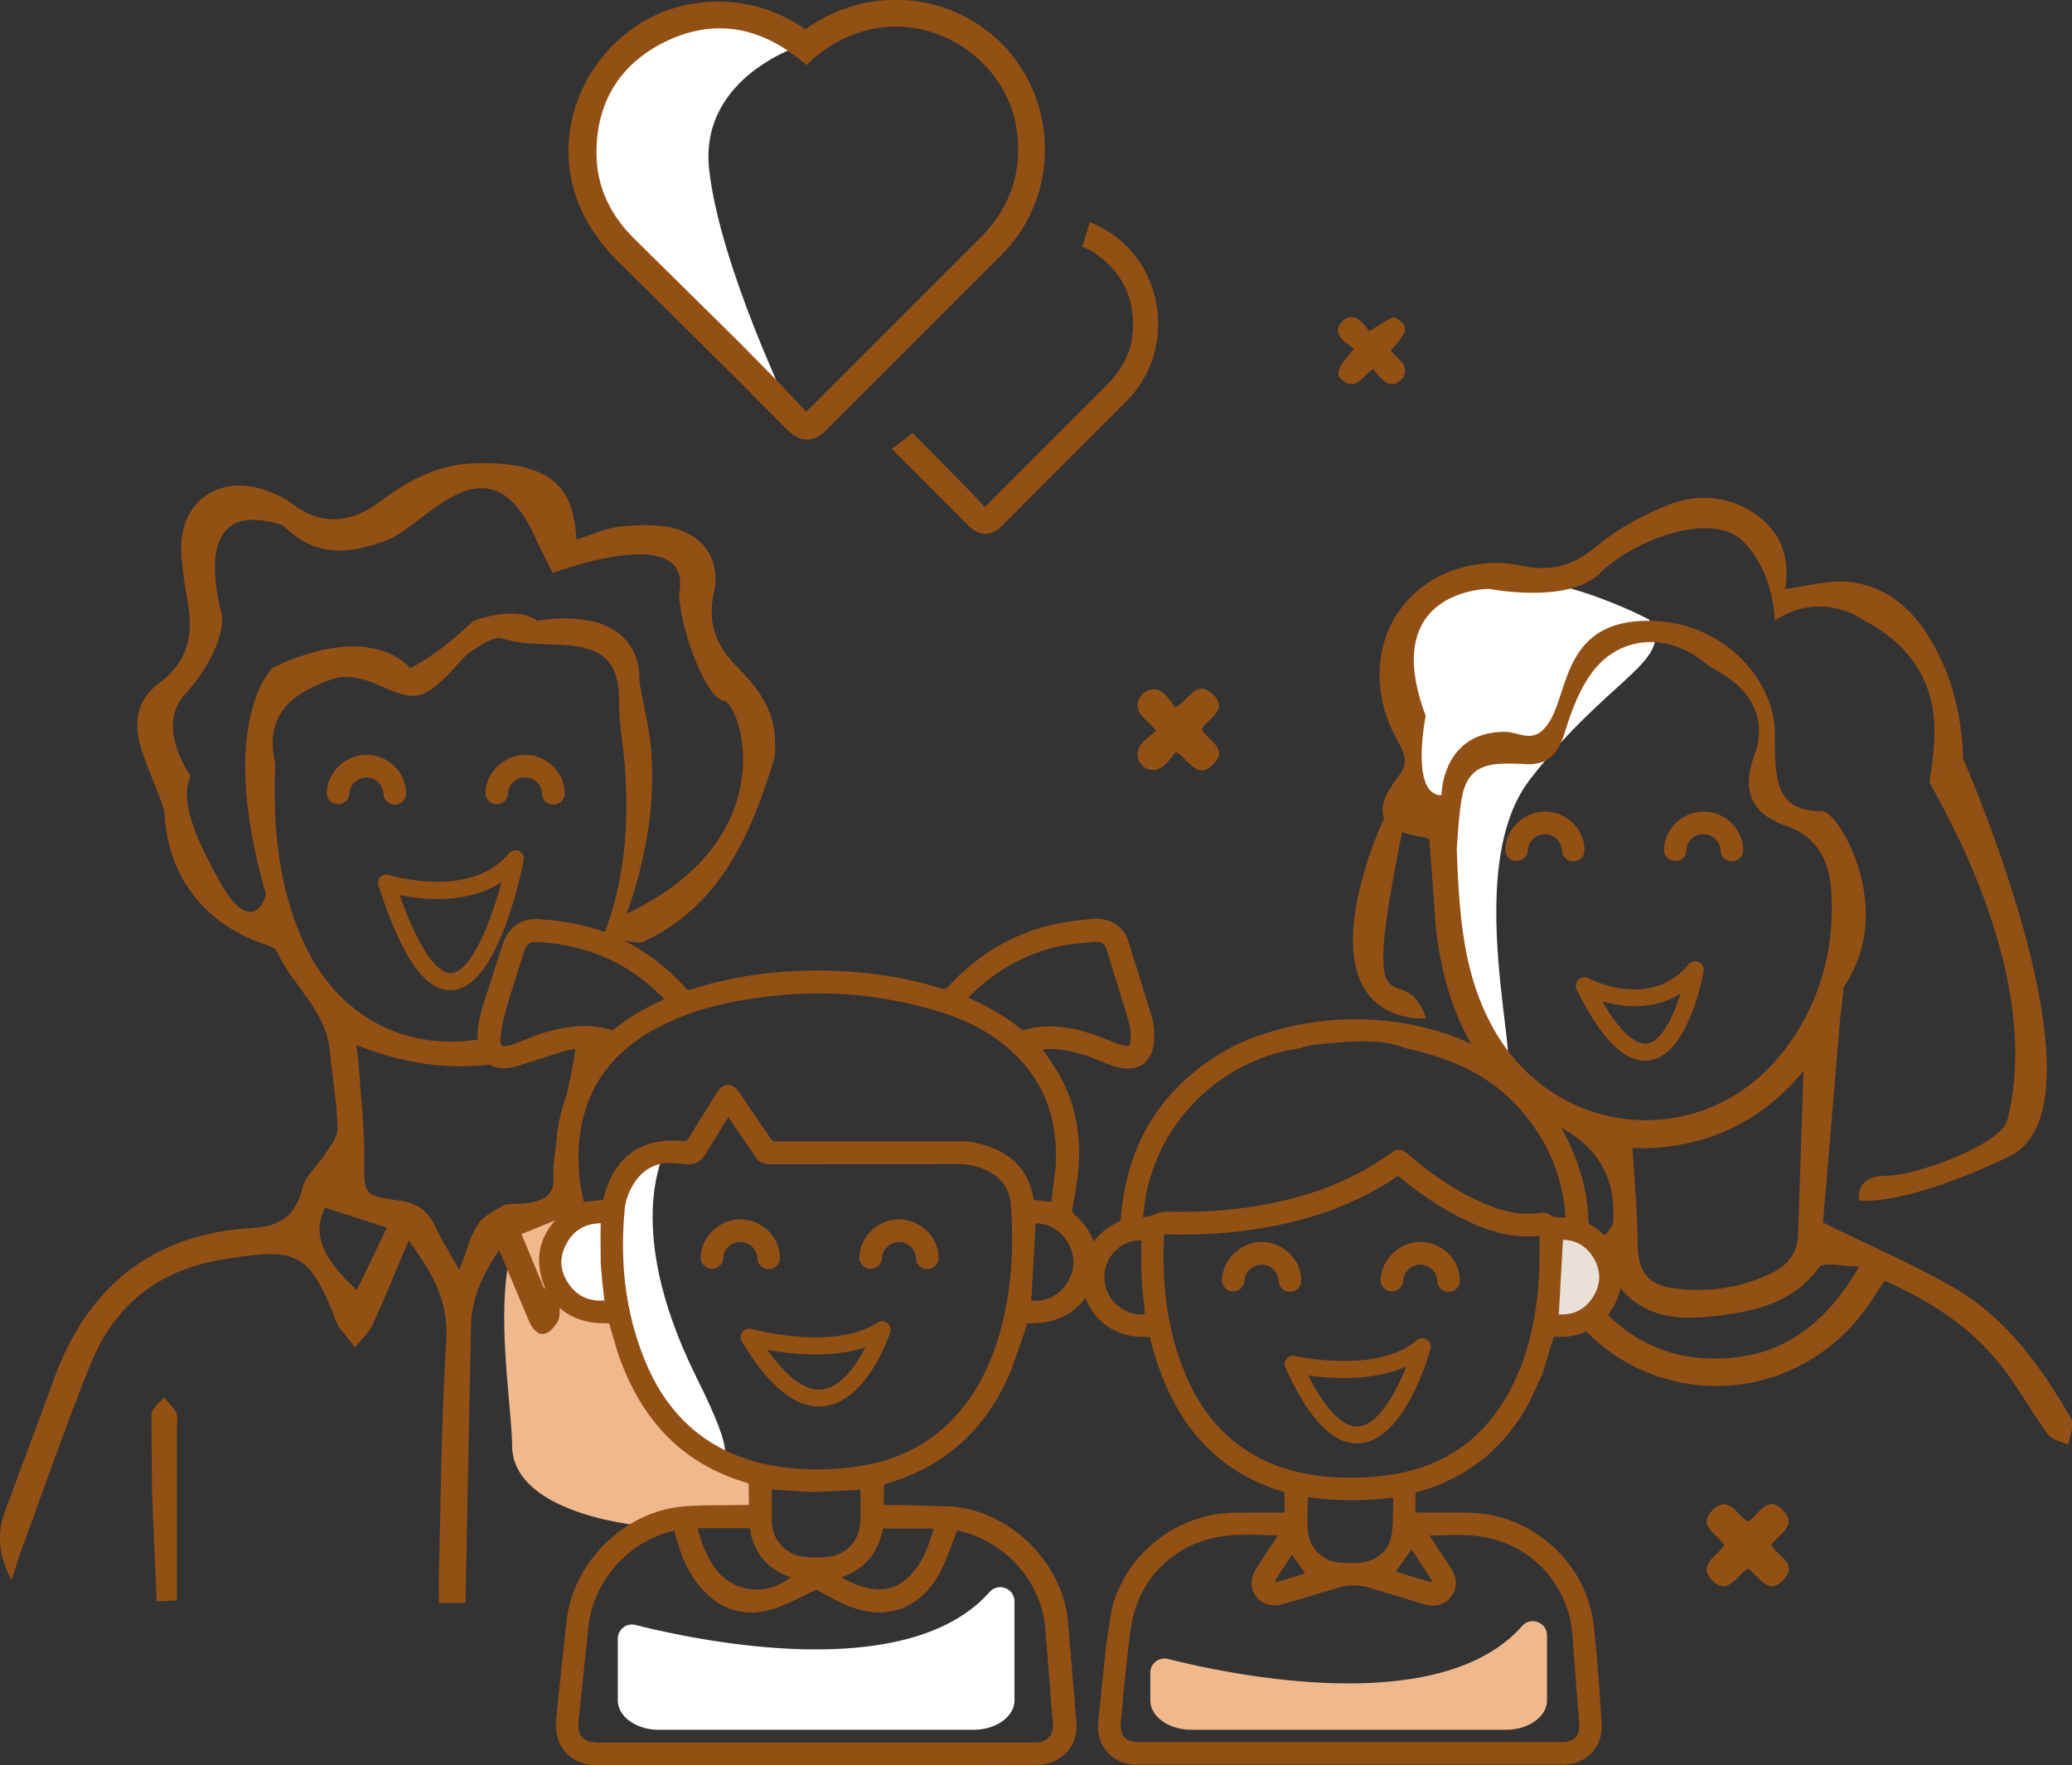 <?xml version="1.0" encoding="UTF-8"?> <svg xmlns="http://www.w3.org/2000/svg" xmlns:v="https://vecta.io/nano" viewBox="0 0 112.72 96.05"><rect x="0" y="0" width="112.72" height="96.05" fill="#333333" stroke="none"/><path d="M82.8 88.48c.48-.54 1.36-.21 1.36.51v3.53c0 .88-1 1.6-2.22 1.6H64.8c-1.22 0-2.22-.72-2.22-1.6v-1.5a.77.77 0 0 1 .97-.75c3.39.85 14.78 3.27 19.25-1.79z" fill="#f0b88d"></path><path d="M53.83 86.63c.48-.54 1.36-.21 1.36.51v5.38c0 .88-1 1.6-2.22 1.6H35.83c-1.22 0-2.22-.72-2.22-1.6v-3.35a.77.77 0 0 1 .97-.75c3.38.85 14.77 3.27 19.25-1.79z" fill="#fff"></path><path d="M38.39 44.1c0 .01 0 .02.01.03.02.04.02.09.04.13 0-.05 0-.1-.01-.16h-.04zM9.59 76.87c-.17-.31-.45-.56-.68-.84-.23.31-.65.61-.67.92l.03 4.27.25 5.91 1.1-.05v-9.49c0-.24.07-.52-.03-.72z" fill="#935015"></path><path d="M89.71 33.71s-17.26-9.25-12.83 9.46l1.09 1.6s.12 9 3.11 12.98-2.2-9.68 2.14-15.32c4.33-5.64 7.98-6.49 6.49-8.72z" fill="#fff"></path><g fill="#935015"><path d="M100.31 53.69c2.9-4.26-.31-9.55-1.17-9.55-2.59 0-2.59-1.73-2.59-4.32s-2.59-6.04-6.91-6.04-4.32 3.45-5.18 5.18-1.73.86-2.59.86c-3.45 0-3.45 3.45-3.45 3.45-1.73 0-.86-4.32-.86-4.32-2.59-6.91 3.45-6.91 3.45-6.91s4.32.86 6.04-.86c1.73-1.73 6.04-3.45 7.77-1.73s1.73 4.32 1.73 4.32c2.59-1.73 4.88 0 4.88 0 4.88 2.59 3.76 6.91 3.54 8.78l1.82-1.33c-.07-2.37-.63-4.59-1.89-6.62-1.01-1.63-2.45-2.76-4.36-2.94-1.11-.1-2.26.24-3.43.39.3-1.73-.24-3.25-1.86-4.24-1.39-.84-2.97-.92-4.4-.37s-2.85 1.33-4.02 2.3c-1.3 1.09-2.52 1.39-4.17 1.02-1.09-.24-2.38-.13-3.45.22-3.81 1.26-5.25 5.43-3.28 9.14.36.68.8 1.29.18 2.08-1.55 1.97-1.1 3.01 1.4 3.36.08.01.15.07.25.13l.36 4.88c.56 4.59 2.33 8.47 6.66 10.71 2.1 1.09 3.1 2.73 2.99 5.12-.05 1.02-2.26 1.83-3.38 1.93 0 0 1.23-1.23 0 .62h0c.42-1.63-.93.44 0 .62.83-.26-.03.28.45 1.05 4.02 6.38 12.99 6.39 17.04.04.2-.31.41-.62.65-.97 2.58 1.14 4.82 2.61 6.49 4.82.86 1.14 1.56 2.41 2.41 3.56.21.29.72.37 1.09.54.08-.38.2-.76.23-1.14.01-.18-.15-.39-.25-.57-1.59-2.73-3.47-5.26-6.25-6.86-2.17-1.25-4.49-2.24-7.08-3.52l.94-11.12m-18.79.7c-1.69-2.93-1.94-6.16-2.07-9.93.05-.56.09-1.62.26-2.66.22-1.4.91-1.94 2.34-1.96a14.46 14.46 0 0 1 1.14.03c1.22.06 1.77-.57 2.13-1.71.38-1.22.85-2.51 1.64-3.47 1.53-1.85 4.03-1.9 5.9-.4.36.29.77.5 1.16.75 1.64 1.02 2.26 2.64 1.63 4.32-.71 1.92-.23 3.2 1.75 3.88 1.75.6 2.33 2.05 2.42 3.5.21 3.1-.57 6.05-2.47 8.59-4.18 5.6-12.34 5.1-15.83-.94zm16.79 2.18l-.29 8.88c-.03 1-.55 1.67-1.4 2.09-1.71.84-3.54 1.1-5.42.84-1.45-.21-1.91-1-1.91-2.46-.01-1.69-.18-3.38-.28-5.16 3.51.11 6.78-1.14 9.3-4.19zm-4.57 15.64c-3.3.09-5.76-1.48-7.64-4.27.94-.43 1.56-.43 2.2.37 1.58 1.96 3.8 1.8 5.95 1.49 1.9-.27 3.66-.85 4.91-2.55.23-.32 1.27-.05 2.18-.05-1.84 3.21-4.24 4.93-7.6 5.01z"></path><path d="M106.77 41.22s8.34 18.95 2.51 21.72-8.14 2.38-8.14 2.38-.29-1.34 1.44-1.34 6.33-1.75 6.62-3.03 2.01-7.32-4.25-18.4m-29.67 2.01s-4.72 10 1.68 10.85h.62c-1.23-3.7-3.79 1.98-1.23-10.48M24.5 53.88c-1.4 0-2.65-1.81-3.91-5.69-.05-.16-.01-.35.11-.47a.45.45 0 0 1 .47-.11c.04.01 4.4 1.37 6.52-1.18.14-.16.36-.21.55-.12a.45.45 0 0 1 .25.51c-.23 1.15-1.5 6.92-3.9 7.06h-.09zm-2.76-5.18c1.38 3.89 2.4 4.27 2.81 4.25 1.04-.06 2.1-2.6 2.73-4.94-1.89 1.2-4.28.95-5.54.69zm52.08 29.84c-1.35 0-2.63-1.35-3.89-4.12-.07-.16-.05-.35.06-.48.11-.14.29-.2.46-.16.05.01 4.47 1 6.62-.85.15-.13.38-.15.55-.04a.47.47 0 0 1 .2.51c-.14.51-1.45 4.94-3.83 5.13-.06.01-.11.01-.17.01zm-2.66-3.7c1.21 2.35 2.16 2.83 2.75 2.77 1.09-.09 2.05-1.88 2.6-3.26-1.82.82-4.1.67-5.35.49zm-26.6 1.69c-1.39 0-2.8-1.19-4.2-3.54a.45.45 0 0 1 .03-.52c.11-.15.31-.21.49-.16.04.01 4.48 1.22 6.85-.34.16-.11.38-.1.54.02s.22.32.16.51c-.05.15-1.26 3.75-3.6 4.01-.09.02-.18.02-.27.02zm-2.81-3.08c1.06 1.51 2.07 2.25 2.97 2.15 1.02-.11 1.85-1.29 2.36-2.3-1.82.62-4.02.39-5.33.15zm47.74-15.73c-1.2 0-2.42-1.27-3.72-3.88a.47.47 0 0 1 .63-.62c.14.07 3.39 1.75 5.47-.75a.46.46 0 0 1 .55-.12c.19.09.3.29.26.5-.08.47-.89 4.56-2.95 4.85l-.24.02zm-2.32-3.23c1.22 2.1 2.04 2.35 2.43 2.29.77-.11 1.42-1.42 1.82-2.71-1.48.93-3.15.73-4.25.42z"></path></g><path d="M36.27 76.98c9.86 6.16 3.95 6.16.62 6.16-3.34 0-9.03-1.14-9.03-4.48S25.18 62.18 33.2 66.5c.69.38-1.24 8.02 3.07 10.48z" fill="#f0b88d"></path><path d="M31.34 65.88c-.51-1.01 0-3.08-.15-3.54-.07-.22-.32-.48-.22-.67 5.3-9.97-2.95-2.77-3.94-5.04-.74-1.68.32-4.56 1.23-5.55.32-.35.31-.24.62-.62.34-.41 5.62 1.02 6.09.8 4.25-1.99 5.87-5.84 7.14-9.95.09-.3.05-.65.05-.97 0-1.68-.92-2.9-2.03-4.02-1.14-1.14-1.68-2.39-1.29-4.07.37-1.59-.42-2.98-1.98-3.45-.96-.29-2.07-.25-3.1-.15-.81.08-1.59.46-2.41.71-.09-2.27-.91-3.45-2.84-3.93-.89-.22-1.85-.25-2.77-.22-1.9.07-3.52.92-5 2.04-1.62 1.23-3.23 1.4-4.91.12-.35-.27-.77-.46-1.18-.62-2.74-1.07-5 .57-4.78 3.48.07.89.2 1.78.36 2.65.32 1.76-.1 3.22-1.58 4.3-1.13.83-1.38 1.99-1.05 3.26.24.93.67 1.82 1 2.73.14.37.32.76.35 1.14.2 3.32 2.09 5.86 5.26 7.01.3.11.74.2.84.43.84 1.87 2.68 3.2 2.89 5.41.13 1.41.39 2.82.43 4.24.01.48-.43 1-.73 1.46-.38.6-1.02 1.11-1.18 1.75-.36 1.47-1.13 2.11-2.67 2.2-5.52.31-9.1 3.23-10.92 8.41L.25 82.3c-.41 1.16-.35 2.32.38 3.67l.45-1.4c1.28-3.46 2.47-6.96 3.86-10.37 1.3-3.18 3.65-5.09 7.18-5.67 4.05-.67 4.69-.44 6.19 3.41.03.08.05.16.1.22l.9 1.15c.33-.41.75-.77.96-1.23.67-1.45 1.26-2.94 1.96-4.58 1.34 1.8 2.18 3.35 2.05 5.44-.27 4.18-.29 8.37-.4 12.55-.02.56 0 1.11 0 1.73h1.44l.3-14.85c-.01-1.67.59-2.94 1.53-4.35l1.64 3.89c.41.89.96.89 1.51.07.57-.84-.74-3.41-.2-4.26l1.24-1.84h0 0m-16.9-17.32c.19-.21-.53 2.75-2.38-.41-1.1-1.99-2.4-4.4-1.69-5.93 0 0-2.02-2.79-.2-4.55 1.87-2.19 2.01-3.8 1.89-4.28s-1.84-6.52 3.34-4.8c1.73 1.73 3.54 1.6 5.66.8s5.57-5.98 8.15.06l.86 1.73s7.69-2.92 6.87 1.13c.08 2.06 1.55 5.89 2.52 5.83 1.08.75 2.93 7.68-5.38 11.58 0 0 2.06-5.1 1.19-10.09l-.49-2.54s.48-4.19-5.57-3.32c0 0-.86-.86-3.45 0 0 0-1.73 1.73-3.45 2.59 0 0-1.98-2.65-7.47-.03 0 0-3.09 2.84-.4 12.23zm1.97 2.48c-1.2-2.78-1.52-5.7-1.46-8.69 0-.32.06-.66-.01-.97-.56-2.67 1.19-3.77 3.23-4.46.69-.23 1.67.01 2.39.34 1.98.9 2.43.88 3.94-.68.39-.41.75-.89 1.21-1.19.49-.32 1.19-.79 1.62-.65 1.36.44 2.75.22 4.1.44 1.69.27 2.26 1.24 2.25 2.98-.01 1.13.21 2.26.3 3.39.25 3.15.04 6.25-1.09 9.23-.4 1.05-3.99-.47-4.63.32-.54.66.07.77-.62 1.23-.84.57.03 3.88-.99 4.11-.65.15-1.33.23-2.04.24-3.65.02-6.65-2.05-8.2-5.64zm3 19.16c-1.9-1.75-2.43-3.08-1.73-4.49l3.37 1.09-1.64 3.4zm7.97-4.6c-.52.27-1.1.59-1.4 1.05-.41.62-.58 1.39-.99 2.45-.55-.98-.98-1.64-1.3-2.34-.39-.86-.99-1.3-1.94-1.43-2.02-.28-1.94-.31-1.93-2.31.01-1.7-.2-3.4-.31-5.09-.02-.31-.07-.63-.12-1.07 4.04 1.6 7.68 1.56 11.95-.23-.08.88.02-.82 0 0-.03 1.54-1.38 5.87-1.23 7.4.1 1.08-.68 1.37-1.65 1.46-.36.04-.78-.04-1.08.11zm3.96.9c-.71.7-.91 2.69-1.73 3.63l-1.24-2.98 3.44-1.4c.76.61.26.03-.47.75z" fill="#935015"></path><path d="M36.38 62.23s-3.4.63-3.39 3.01v.52s-3.11.25-3.1 2.9 3.55 2.63 3.55 2.63l2.63 5.57s6.16 6.78 1.85-1.85-1.54-12.78-1.54-12.78z" fill="#fff"></path><g fill="#935015"><path d="M55.73 71.89l-.9 2.63c-1.27 3.07-3.46 5.16-6.71 6.07-.09.02-.21.13-.21.2l-.01 1.26h.43l3.5.08c3.06.3 5.74 2.96 6.09 6.02l.46 5.65c.08 1.2-.81 2.08-2.06 2.08H39.16h-6.65c-1.42 0-2.26-.94-2.11-2.36l.59-5.45c.39-3.03 3.06-5.64 6.09-5.94 1.14-.11 2.29-.06 3.43-.08h.38l-.01-1.31c0-.07-.11-.17-.19-.19-3.59-1.06-5.76-3.53-6.94-6.98l-.5-1.7c-.42-.03-.84-.01-1.23-.1-1.27-.28-2.11-1.07-2.44-2.32s.04-2.33.99-3.19c.19-.17.21-.3.16-.53-.55-2.29-.52-4.55.51-6.71.34-.71.82-1.36 1.24-2.04-.48-.13-1.02-.11-1.54.02-.76.19-1.5.46-2.25.69-.37.11-.74.26-1.12.3-.74.08-1.25-.35-1.38-1.08-.15-.8.06-1.57.29-2.32l1.02-3.18c.27-.84.91-1.31 1.79-1.24 1.43.11 2.83.34 4.15.95 1.43.66 2.68 1.57 3.73 2.75a.36.36 0 0 0 .45.13c2.23-.72 4.53-1.03 6.86-1.03 2.26 0 4.51.29 6.68.97a.42.42 0 0 0 .51-.14c1.65-1.79 3.65-2.98 6.06-3.42a16.48 16.48 0 0 1 1.72-.21c.82-.06 1.5.33 1.75 1.07a95.11 95.11 0 0 1 1.29 4.15c.12.4.14.85.11 1.28-.06 1.04-.77 1.54-1.78 1.28-.41-.11-.81-.29-1.21-.44-.91-.35-1.83-.61-2.82-.54-.08.01-.17.01-.25.03-.04.01-.07.03-.1.04l.95 1.41c.89 1.54 1.22 3.21 1.11 4.97-.05.79-.2 1.58-.34 2.36-.03.19-.01.29.14.42.97.83 1.36 1.88 1.1 3.13s-1.05 2.07-2.27 2.41c-.46.12-.96.11-1.4.15zM39.62 60.52l-1.28 2.07c-.29.54-.62.72-1.26.6-1.06-.19-2.01.09-2.66 1.03-.33.48-.54 1.03-.59 1.61-.25 2.8.03 5.54 1.08 8.17 1.3 3.25 3.64 5.28 7.12 5.9 1.45.26 2.91.27 4.37.08 2.24-.29 4.2-1.16 5.74-2.86 1.28-1.41 2.03-3.1 2.5-4.92.57-2.21.67-4.46.5-6.73-.06-.79-.47-1.41-1.17-1.81a3.57 3.57 0 0 0-1.8-.48l-10.25.01c-.33 0-.56-.09-.73-.38-.15-.26-.34-.51-.51-.76l-1.06-1.53zM51.95 83.1c-.03.12-.05.22-.09.32-.31.75-.54 1.56-.95 2.25-1.08 1.81-2.79 2.35-4.74 1.55-.63-.26-1.21-.62-1.74-.89l-2.33 1.05c-1.44.47-2.72.13-3.75-1.01-.55-.61-.92-1.33-1.18-2.1l-.36-1.13-.17.02c-2.5.54-4.52 2.82-4.77 5.37l-.53 5.02c-.11.97.28 1.43 1.26 1.43h15.64 8.04c.77 0 1.23-.48 1.17-1.19l-.41-5.12c-.21-2.74-2.35-5.1-5.09-5.57zM32.93 65.43c.02-.05.04-.12.06-.19.56-2.2 1.96-3.2 4.2-2.99.19.02.28-.06.37-.2l1.57-2.51c.28-.45.63-.46.93-.02L41.74 62c.13.2.26.27.51.27h9.93c.27 0 .55.02.81.07 1.49.32 2.61 1.08 3 2.65a5.1 5.1 0 0 1 .09.45l1.21.14.27-2.1c.13-2.39-.51-4.51-2.26-6.22-1.25-1.22-2.77-1.96-4.42-2.44-2.79-.82-5.64-1.11-8.54-.82-2 .2-3.97.56-5.83 1.38-3.08 1.36-4.98 3.61-5.18 7.09a10.07 10.07 0 0 0 .32 3.1l1.28-.14zm3.45-11c-.03-.05-.03-.07-.04-.08-1.93-2.06-4.32-3.11-7.12-3.25-.47-.02-.72.19-.86.66l-.85 2.7c-.18.61-.35 1.24-.41 1.87-.08.72.16.88.85.64l1.47-.56c1.25-.41 2.51-.61 3.81-.23.08.02.2.01.26-.04.86-.72 1.83-1.26 2.89-1.71zm16.05-.09l.06.06c1.09.46 2.11 1.03 3.02 1.79.06.05.2.05.28.02.67-.22 1.36-.24 2.06-.15.93.11 1.79.44 2.64.79a4.22 4.22 0 0 0 .69.21c.26.06.45-.05.46-.33.01-.33.04-.69-.05-1a152.49 152.49 0 0 0-1.27-4.15c-.11-.33-.38-.5-.73-.49-.24.01-.48.05-.72.07-1.57.12-3.02.6-4.35 1.44-.77.49-1.47 1.06-2.09 1.74zm-10.6 26.53v1.89c.01 1.05.77 1.95 1.82 2.09.48.06.99.06 1.47 0 .91-.11 1.61-.78 1.78-1.67.07-.38.04-.77.05-1.16V80.9l-2.57.13c-.83-.01-1.68-.1-2.55-.16zm-4.04 2.12c.01.1 0 .16.02.22.2.74.47 1.46.9 2.1 1.06 1.57 3.2 1.78 4.6.46-.01-.01-.02-.03-.04-.04-1.29-.37-2.08-1.21-2.32-2.54-.03-.18-.13-.21-.28-.21h-1.83l-1.05.01zm7.6 2.8c.76.46 1.49.8 2.33.84.56.03 1.06-.11 1.51-.45 1.03-.8 1.44-1.94 1.77-3.17h-3.1c-.23 1.44-1.03 2.36-2.51 2.78zM56.2 66.41l-.26 4.5c.89.1 1.67-.18 2.2-.97.54-.79.56-1.64.06-2.46-.46-.75-1.16-1.1-2-1.07zm-23.36 0c-.96-.02-1.67.34-2.12 1.13-.48.83-.43 1.68.13 2.46.54.75 1.3 1.02 2.21.91l-.21-2.21-.01-2.29z"></path><path d="M46.8 96.05h-3.82-5.14-5.32c-.74 0-1.34-.24-1.75-.7s-.59-1.09-.51-1.83l.18-1.79.4-3.67c.4-3.1 3.13-5.77 6.23-6.08.79-.08 1.59-.07 2.37-.08l1.07-.01h.23v-.18l-.01-.97c-.01 0-.05-.04-.08-.05-3.46-1.02-5.76-3.33-7.04-7.08l-.35-1.17-.12-.43c-.09 0-.19-.01-.28-.01-.29-.01-.58-.02-.86-.08-1.33-.29-2.21-1.13-2.55-2.44-.33-1.27.02-2.43 1.03-3.35a.31.31 0 0 0 .11-.38c-.61-2.57-.44-4.8.52-6.81.24-.5.55-.97.84-1.42l.29-.45c-.38-.07-.82-.04-1.26.06-.49.12-.98.28-1.46.44l-.79.25c-.08.02-.16.05-.24.08-.29.09-.59.19-.9.22-.81.08-1.4-.38-1.55-1.2-.15-.83.05-1.6.29-2.39l.79-2.45.24-.72c.3-.92 1.03-1.42 1.95-1.35 1.75.13 3.05.43 4.21.96 1.46.67 2.73 1.61 3.78 2.79.1.11.15.13.29.08 2.14-.69 4.46-1.03 6.91-1.03 2.39 0 4.65.33 6.73.98.16.05.23.03.35-.1 1.72-1.87 3.79-3.04 6.15-3.47a16.28 16.28 0 0 1 1.73-.22c.92-.07 1.64.38 1.91 1.17l1.29 4.15c.11.38.15.82.12 1.33-.03.55-.24.98-.59 1.24-.36.26-.83.32-1.38.18-.32-.08-.64-.21-.94-.33l-.29-.12c-.79-.31-1.73-.6-2.75-.53-.04 0-.08.01-.11.01l.18.26.65.98c.87 1.49 1.25 3.19 1.13 5.06-.04.69-.16 1.37-.28 2.04l-.06.34c-.03.15-.01.19.09.28 1.02.87 1.42 2 1.15 3.28-.27 1.3-1.1 2.17-2.38 2.53-.33.09-.67.11-1 .13l-.32.02-.24.73-.64 1.82c-1.32 3.19-3.61 5.27-6.81 6.16-.03.01-.09.06-.1.08l-.01.89.01.19h.27l1.09.01 2.42.08c3.14.31 5.87 3.02 6.22 6.15l.45 5.4.02.26c.04.6-.15 1.15-.53 1.56-.41.44-1.01.68-1.68.68l-9.55.02zm-7.64-.31h3.81 13.34c.59 0 1.1-.21 1.45-.58.32-.35.48-.82.45-1.33l-.02-.26-.44-5.39c-.34-3-2.95-5.58-5.95-5.88-.79-.08-1.6-.08-2.39-.08-.36 0-.73 0-1.09-.01h-.26-.32v-.5l.01-.93c.01-.16.19-.3.32-.34 3.1-.87 5.32-2.88 6.61-5.98.24-.58.44-1.2.63-1.8l.27-.83.03-.09.1-.01.43-.03c.31-.02.64-.04.94-.12 1.17-.32 1.92-1.12 2.16-2.29.25-1.17-.11-2.18-1.05-2.98-.21-.18-.23-.35-.19-.56l.06-.34.28-2c.11-1.8-.26-3.44-1.09-4.88-.19-.33-.41-.63-.64-.96l-.31-.44-.1-.15.16-.08c.04-.02.09-.05.14-.06.09-.02.18-.02.27-.03 1.08-.09 2.07.23 2.89.55l.3.12a6.86 6.86 0 0 0 .9.32c.46.12.84.07 1.12-.13s.44-.55.46-1.01c.03-.47-.01-.88-.11-1.23l-1.29-4.14c-.22-.65-.83-1.02-1.59-.96a18.8 18.8 0 0 0-1.7.21c-2.29.42-4.3 1.55-5.98 3.37-.2.22-.39.27-.67.18-2.05-.64-4.27-.96-6.63-.96-2.43 0-4.72.34-6.82 1.02-.25.08-.43.03-.61-.17a11.14 11.14 0 0 0-3.68-2.71c-1.12-.52-2.39-.81-4.1-.94-.77-.06-1.38.36-1.63 1.14l-.24.72-.78 2.45c-.23.75-.42 1.49-.28 2.25.12.67.58 1.03 1.21.95.28-.03.57-.12.84-.21l.25-.08.78-.25 1.48-.44c.57-.14 1.13-.15 1.62-.02l.2.05-.11.18-.41.64-.82 1.39c-.93 1.95-1.1 4.11-.5 6.61a.6.6 0 0 1-.2.68c-.93.84-1.25 1.87-.94 3.04.31 1.2 1.09 1.94 2.32 2.21.26.06.52.07.81.08.13 0 .27.01.4.02l.11.01.03.1.15.54.35 1.15c1.24 3.65 3.48 5.9 6.84 6.88.12.04.29.18.3.33l.01.98v.49h-.29-.24l-1.08.01-2.34.07c-2.96.29-5.57 2.85-5.95 5.81l-.4 3.66-.18 1.79c-.07.65.08 1.2.43 1.59s.88.59 1.52.59h5.32 1.32zm13.09-.62h-2.01-17.65c-.53 0-.91-.13-1.14-.39-.24-.27-.33-.66-.26-1.2l.53-5.01c.26-2.64 2.31-4.95 4.89-5.51.04-.01.08-.01.13-.02l.18-.02.14.46.25.79c.29.83.66 1.5 1.15 2.05.99 1.1 2.2 1.42 3.58.97.54-.18 1.05-.43 1.59-.69a24.23 24.23 0 0 1 .73-.35l.07-.03.07.03.5.27 1.23.62c1.9.78 3.52.25 4.55-1.49.28-.47.48-1.01.67-1.53l.27-.7c.02-.06.04-.12.05-.18l.07-.25.14.02c2.81.48 5.01 2.87 5.22 5.69l.38 4.8.03.32c.03.38-.07.72-.3.96-.24.26-.6.4-1.03.4l-4.03-.01zM36.69 83.3h-.03c-2.45.53-4.4 2.73-4.65 5.24l-.53 5.02c-.05.45.01.77.19.97.17.19.47.29.92.29h17.65 6.03c.35 0 .62-.1.8-.3.16-.18.24-.43.21-.73l-.03-.32-.38-4.81c-.2-2.63-2.22-4.87-4.82-5.38-.02.07-.03.13-.06.2l-.26.69c-.2.53-.4 1.08-.7 1.58-1.11 1.86-2.9 2.45-4.93 1.61-.44-.18-.86-.41-1.26-.63l-.43-.23a19.93 19.93 0 0 0-.66.32c-.52.26-1.07.52-1.63.71-1.49.49-2.84.13-3.91-1.05-.52-.57-.92-1.28-1.22-2.15l-.25-.8-.05-.23zm4.48 3.5c-.11 0-.23-.01-.34-.02a3.11 3.11 0 0 1-2.25-1.38c-.39-.58-.67-1.24-.92-2.15-.02-.06-.02-.11-.02-.17l-.01-.25h1.64 1.39c.11 0 .37 0 .43.33.23 1.26.95 2.05 2.21 2.42l.04.01.15.17-.09.11c-.62.6-1.42.93-2.23.93zm-3.22-3.65v.03c.24.87.51 1.51.88 2.05.48.71 1.2 1.15 2.03 1.24.77.09 1.54-.15 2.16-.65-1.24-.42-1.99-1.29-2.22-2.59-.01-.08-.02-.08-.13-.08h-1.4-1.32zm9.91 3.64h-.14c-.93-.04-1.7-.44-2.4-.87l-.3-.18.34-.1c1.39-.39 2.17-1.26 2.4-2.65l.02-.13h3.43l-.05.19c-.32 1.18-.72 2.4-1.82 3.25-.43.32-.93.49-1.48.49zm-2.09-.96c.59.33 1.23.61 1.96.65.54.03 1.01-.12 1.4-.42.97-.74 1.36-1.82 1.66-2.89h-2.76c-.25 1.33-.99 2.2-2.26 2.66zm-1.38-.78c-.26 0-.51-.02-.76-.05-1.12-.15-1.94-1.09-1.96-2.24v-1.33-.73l.16.01.8.06 1.75.09c.57.01 1.14-.03 1.74-.08l.82-.05.16-.01v.48.8.3c0 .29 0 .59-.05.89a2.23 2.23 0 0 1-1.91 1.8c-.24.04-.49.06-.75.06zm-2.4-4.01v.4 1.32c.01 1 .72 1.81 1.69 1.94.46.06.96.06 1.43 0 .84-.11 1.49-.71 1.65-1.55.05-.26.05-.54.05-.83v-.31-.79-.16l-.66.04-1.76.08c-.59 0-1.19-.05-1.77-.09l-.63-.05zm2.44-.78a13.9 13.9 0 0 1-2.43-.21c-3.46-.62-5.9-2.63-7.24-6-1-2.52-1.36-5.21-1.09-8.24.05-.6.26-1.16.62-1.68.64-.93 1.61-1.31 2.81-1.1.56.1.83-.03 1.09-.52s.56-.95.88-1.44l.41-.64.13-.2 1.18 1.73.16.23.36.54c.13.22.29.3.59.3l10.25-.01c.68 0 1.31.17 1.88.5.75.43 1.18 1.1 1.24 1.93.19 2.5.03 4.72-.5 6.78s-1.36 3.69-2.54 4.99c-1.49 1.65-3.4 2.6-5.83 2.91a14.59 14.59 0 0 1-1.97.13zm-7.96-16.98c-.81 0-1.45.34-1.92 1.02-.33.48-.52.99-.57 1.54-.27 2.98.08 5.63 1.07 8.1 1.3 3.26 3.66 5.21 7.01 5.81 1.37.24 2.82.27 4.32.08 2.36-.3 4.2-1.22 5.64-2.81 1.14-1.26 1.94-2.84 2.47-4.86.52-2.02.69-4.21.49-6.68-.06-.73-.42-1.3-1.09-1.68a3.46 3.46 0 0 0-1.72-.46l-10.26.01c-.41 0-.68-.14-.86-.46-.1-.18-.22-.35-.34-.52l-.16-.23-.92-1.35-.29.44-.86 1.41c-.33.61-.73.81-1.42.68l-.59-.04zm19.81 7.8c-.11 0-.23-.01-.35-.02l-.15-.02.28-4.79h.14c.92-.01 1.66.37 2.13 1.14.54.87.51 1.78-.06 2.63a2.3 2.3 0 0 1-1.99 1.06zm-.18-.31c.82.06 1.46-.25 1.91-.91.5-.74.52-1.53.05-2.3-.4-.64-.97-.98-1.72-1l-.24 4.21zm-23.43.31c-.82 0-1.47-.33-1.95-.99-.6-.83-.65-1.74-.14-2.62.46-.8 1.19-1.21 2.18-1.21h.07.15v.15l-.01.72.01 1.55c.02.5.08 1 .14 1.52a15.66 15.66 0 0 1 .07.68l.01.15-.15.02a2.34 2.34 0 0 1-.38.03zm.01-4.52c-.84.02-1.44.37-1.83 1.05-.45.79-.41 1.56.12 2.29.46.64 1.08.92 1.91.86l-.06-.53a28.4 28.4 0 0 1-.14-1.54l-.01-1.57.01-.56zm24.75-.81l-1.47-.17-.05-.24-.07-.32c-.34-1.36-1.28-2.19-2.88-2.54-.22-.05-.47-.07-.78-.07a1643.42 1643.42 0 0 0-9.93 0c-.29 0-.47-.1-.63-.34l-1.6-2.36-.08-.11c-.11-.16-.23-.25-.34-.25s-.23.1-.33.27l-1.57 2.51c-.1.16-.23.3-.52.28-2.18-.21-3.49.73-4.04 2.87a.66.66 0 0 1-.05.15l-.05.14-1.51.17-.03-.13c-.27-1.07-.38-2.13-.32-3.15.19-3.33 1.96-5.76 5.27-7.22 1.63-.72 3.44-1.15 5.88-1.4 2.86-.29 5.75-.01 8.6.82 1.87.55 3.34 1.36 4.49 2.48 1.68 1.63 2.46 3.76 2.31 6.34a16.9 16.9 0 0 1-.17 1.45l-.09.66-.04.16zm-12.91-11.7a22.36 22.36 0 0 0-2.17.11c-2.4.24-4.19.67-5.78 1.37-3.24 1.43-4.9 3.71-5.09 6.95-.05.94.04 1.93.28 2.92l1.05-.12.03-.09c.58-2.28 2.05-3.32 4.37-3.1.12.01.15-.01.23-.13l1.57-2.52c.21-.34.44-.41.59-.41.16 0 .38.07.6.39l.08.11 1.61 2.37a.36.36 0 0 0 .37.2h9.94c.34 0 .61.02.85.08 1.73.37 2.75 1.27 3.12 2.76l.07.34v.01l.95.11.07-.51.17-1.42c.14-2.51-.58-4.51-2.22-6.1-1.12-1.09-2.54-1.87-4.36-2.4-2.11-.61-4.22-.92-6.33-.92zm16.79 3.18c-.05 0-.1-.01-.16-.02-.27-.06-.51-.13-.72-.22-.76-.32-1.65-.66-2.6-.78-.77-.09-1.4-.05-1.99.15-.11.03-.31.05-.43-.05-.82-.69-1.8-1.26-2.99-1.77-.04-.02-.07-.05-.09-.07l-.11-.1.08-.13c.63-.68 1.35-1.28 2.13-1.76 1.36-.85 2.85-1.34 4.42-1.46l.31-.03.42-.04c.43-.01.76.2.88.6l1.27 4.15c.08.29.07.6.06.9l-.01.15c-.01.21-.1.33-.18.39-.06.05-.17.09-.29.09zm-4.2-1.38c.24 0 .49.02.76.05.99.12 1.9.48 2.69.8.19.08.41.15.66.2.09.02.17.01.21-.02s.06-.08.06-.16l.01-.15c.01-.27.02-.56-.05-.8a159.17 159.17 0 0 0-1.27-4.15c-.1-.33-.37-.39-.58-.38l-.39.04-.32.03c-1.52.11-2.96.59-4.28 1.41a10.11 10.11 0 0 0-1.94 1.57c1.16.5 2.12 1.08 2.94 1.76.02.01.08.01.13-.01a5.04 5.04 0 0 1 1.37-.19zm-29.65 1.37c-.13 0-.25-.03-.34-.1-.22-.18-.21-.53-.18-.81.07-.64.24-1.26.42-1.89l.54-1.72.32-.98c.17-.55.49-.8 1.02-.77 2.88.14 5.32 1.25 7.22 3.3.03.03.04.06.05.08l.09.19-.15.07c-1.13.48-2.07 1.03-2.87 1.69-.11.09-.28.1-.4.07-1.1-.32-2.24-.25-3.72.23-.26.08-.52.19-.77.29l-.7.27c-.17.03-.36.08-.53.08zm1.69-5.97c-.34 0-.52.16-.65.56l-.32.99-.53 1.71c-.18.62-.34 1.22-.41 1.84-.04.37.02.49.07.54.06.04.2.07.58-.06l.68-.26.79-.3c1.54-.5 2.74-.57 3.9-.23.04.01.1 0 .12-.01.78-.64 1.69-1.18 2.76-1.66-1.84-1.93-4.17-2.98-6.93-3.11-.02-.01-.04-.01-.06-.01z"></path></g><path d="M84.16 67s1.87-1.3 3.09 1.2-.33 3.17-.33 3.17l-2.59 1-.17-5.37z" fill="#e9e0d8"></path><g fill="#935015"><path d="M69.8 83.37c-.93 0-1.79-.03-2.65.01-3.03.13-5.35 2.19-5.78 5.19l-.55 5.17c-.08.77.33 1.2 1.1 1.2h23.05c.75 0 1.16-.43 1.1-1.18l-.38-4.81c-.2-2.57-1.95-4.7-4.44-5.37-1.21-.33-2.45-.19-3.69-.2-.01 0-.02.03-.04.06l1.27 1.95c.32.49.32.96.03 1.36-.3.41-.76.54-1.34.37l-2.95-.89c-.59-.18-1.19-.17-1.78 0l-2.92.87c-.23.07-.5.12-.73.07-.77-.15-1.11-1-.69-1.68l1.39-2.12zM63.19 67c-.15 2.83.14 5.53 1.27 8.09 1.27 2.85 3.43 4.63 6.51 5.24 1.3.26 2.62.28 3.94.16 3.79-.34 6.41-2.27 7.85-5.79.86-2.1 1.15-4.3 1.15-6.55v-1.08c-1.57.2-2.93-.23-4.24-.88-1.3-.64-2.48-1.47-3.6-2.4-1.87 1.3-3.94 2.13-6.14 2.63-2.21.5-4.44.66-6.74.58zm22.13-.6v-.18c-.12-1.75-.66-3.36-1.63-4.81-1.74-2.59-4.04-3.83-7.25-4.54-.83-.36-2.1-.44-3.65-.29-.71.07-1.53.08-2.1.3-4.22.6-7.59 3.78-8.47 7.96-.11.5-.14 1.01-.22 1.6.26-.06.44-.09.61-.14.25-.07.5-.22.75-.22 1.69.03 3.36-.03 5.03-.31 2.63-.44 5.1-1.28 7.29-2.86.39-.28.5-.27.87.05 1.22 1.03 2.51 1.94 3.98 2.59 1.02.45 2.06.75 3.2.59.16-.02.36-.02.48.06.34.25.71.17 1.11.2zM71 81.28c0 .72-.06 1.42.01 2.1.1.97.9 1.71 1.83 1.79a8.81 8.81 0 0 0 1.03.02c1-.04 1.82-.64 1.98-1.58.13-.75.08-1.52.12-2.31-1.71.24-3.34.23-4.97-.02zm8.9-1.5c-.9.58-1.84 1-2.85 1.27-.08.02-.18.14-.19.22-.02.37-.01.75-.01 1.16.14.01.26.02.38.02.97.01 1.93-.02 2.9.02 3.2.12 6.06 2.73 6.42 5.91.21 1.79.32 3.6.44 5.4.08 1.22-.77 2.08-1.99 2.08H61.89c-1.23 0-2.08-.88-1.99-2.12.1-1.32.26-2.64.41-3.96.09-.75.15-1.51.34-2.24.77-2.92 3.4-4.99 6.42-5.08.87-.03 1.74-.01 2.62-.01h.36v-1.38c-4.28-1.22-6.38-4.35-7.36-8.49-.28 0-.57.02-.86 0a3.09 3.09 0 0 1-2.78-2.64c-.21-1.34.54-2.71 1.82-3.27.19-.08.26-.17.28-.38.33-4.31 2.47-7.41 6.3-9.36 6.8-2.93 12.32-.08 12.32-.08 2.97 1.4 4.98 3.67 6.01 6.78.3.9.46 1.83.5 2.78.01.18.06.29.23.39 1.29.75 1.87 2.24 1.42 3.64-.43 1.37-1.75 2.25-3.22 2.14-.09-.01-.18-.01-.27-.01l-.66 2.14-.65 1.43c-.64 1.2-1.43 2.21-2.44 3.07l-.79.57zm4.98-12.46l-.24 4.34c.86.08 1.61-.19 2.12-.95.51-.77.53-1.59.04-2.37-.45-.72-1.12-1.05-1.92-1.02zm-22.63.03c-.84-.1-1.66.35-2.07 1.11-.42.77-.32 1.75.23 2.42.52.62 1.41.94 2.04.73-.07-.7-.16-1.4-.2-2.1-.02-.71 0-1.43 0-2.16zm13.43 18.26l2.11.63c.08.02.23 0 .27-.06s.01-.2-.04-.27c-.28-.45-.57-.89-.86-1.33l-.35-.53-1.13 1.56zm-5.4-1.28l-1.02 1.57c-.05.08-.03.2-.05.31.11.01.22.04.32.02l1.37-.4c.17-.05.34-.11.51-.17-.04.02-.08.05-.13.07l-.5-.68c-.17-.23-.32-.46-.5-.72z"></path><path d="M72.26 96.02H61.88c-.65 0-1.23-.23-1.62-.66-.39-.42-.57-.99-.52-1.62l.41-3.97.04-.37.3-1.89c.78-2.97 3.48-5.1 6.56-5.2l1.8-.01h.82.21v-1.11c-3.82-1.13-6.22-3.89-7.33-8.45h-.14c-.2 0-.4.01-.61-.01-1.51-.15-2.68-1.26-2.92-2.77-.22-1.4.58-2.85 1.91-3.44.14-.06.18-.11.19-.25.33-4.3 2.47-7.5 6.38-9.48 6.79-2.93 12.41-.11 12.46-.08 3 1.41 5.05 3.73 6.09 6.87.3.9.47 1.85.5 2.82 0 .14.04.2.15.26 1.35.78 1.96 2.35 1.49 3.82a3.26 3.26 0 0 1-3.37 2.25c-.05 0-.1-.01-.15-.01l-.14.46-.48 1.57-.66 1.45c-.66 1.25-1.47 2.26-2.48 3.12l-.79.58a9.88 9.88 0 0 1-2.89 1.29c-.02.01-.07.06-.08.09-.01.27-.01.53-.01.82v.19c.2.01.39.01.58.01h1.17c.45 0 .92 0 1.37.02 3.31.13 6.19 2.79 6.57 6.05.21 1.81.33 3.64.44 5.41.04.62-.15 1.19-.53 1.59-.39.42-.97.65-1.62.65H72.26zM68.2 82.6l-1.14.01c-2.95.09-5.53 2.13-6.27 4.97-.16.6-.23 1.23-.29 1.85l-.04.37-.41 3.96c-.04.54.12 1.04.44 1.39.34.36.83.56 1.39.56h23.11c.56 0 1.06-.2 1.39-.55s.48-.82.45-1.36l-.44-5.39c-.36-3.12-3.11-5.65-6.27-5.78-.64-.03-1.3-.02-1.94-.02h-.95c-.08 0-.17-.01-.25-.01l-.27-.01v-.48l.01-.84a.48.48 0 0 1 .3-.36 10.08 10.08 0 0 0 2.8-1.25l.77-.57c.97-.82 1.75-1.81 2.4-3.01l.65-1.42c.14-.5.31-1.03.47-1.55l.21-.69.21.01c.06 0 .12 0 .19.01 1.38.09 2.65-.74 3.06-2.04.42-1.33-.13-2.76-1.35-3.46-.21-.12-.3-.27-.31-.52a9.97 9.97 0 0 0-.49-2.73c-1.02-3.06-3.01-5.31-5.93-6.69-.06-.03-5.55-2.79-12.2.08-3.8 1.93-5.89 5.04-6.21 9.23a.53.53 0 0 1-.37.51c-1.2.53-1.92 1.84-1.73 3.11a2.93 2.93 0 0 0 2.64 2.51c.19.02.38.01.57.01h.27.12l.03.12c1.08 4.55 3.45 7.29 7.26 8.38l.11.03v1.65h-.51-.82c-.23-.03-.45-.03-.66-.03zm16.76 12.49H61.91c-.43 0-.77-.13-.99-.37s-.31-.59-.27-1l.12-1.29c.12-1.28.24-2.6.43-3.89.44-3.04 2.82-5.18 5.93-5.32.59-.02 1.17-.02 1.78-.01l.87.01h.28l-.15.24c-.15.24-.31.47-.45.69l-.92 1.43c-.18.29-.21.62-.08.92a.89.89 0 0 0 .67.53c.17.03.38.01.66-.07l1.65-.49 1.27-.38a3.27 3.27 0 0 1 1.86 0l2.95.89c.51.15.9.05 1.17-.31.32-.44.16-.89-.03-1.19l-.89-1.37-.43-.66.06-.08c.03-.06.08-.13.17-.13l.87-.01c.94-.02 1.91-.04 2.86.21a6.11 6.11 0 0 1 4.55 5.51l.15 1.96.22 2.85c.03.41-.07.75-.28.98-.23.22-.56.35-.98.35zM68.11 83.51c-.32 0-.64 0-.95.02-2.95.13-5.22 2.16-5.64 5.06a86.36 86.36 0 0 0-.43 3.87l-.12 1.29c-.03.33.03.59.19.77s.42.27.76.27h23.05c.33 0 .58-.09.74-.26s.23-.42.2-.75l-.22-2.85-.15-1.96a5.81 5.81 0 0 0-4.33-5.23c-.91-.25-1.85-.23-2.77-.2-.22 0-.45.01-.67.01l.26.4.9 1.37c.35.54.36 1.09.02 1.54-.35.47-.87.62-1.51.42l-2.95-.89c-.55-.17-1.12-.17-1.69 0l-1.27.38-1.65.49c-.32.09-.58.11-.8.07a1.2 1.2 0 0 1-.89-.71c-.16-.38-.13-.83.11-1.2a49.24 49.24 0 0 1 .93-1.43l.3-.45c-.2 0-.39 0-.59-.01-.29-.02-.56-.02-.83-.02zm9.75 2.9c-.04 0-.08-.01-.11-.01-.57-.16-1.13-.34-1.67-.5l-.66-.2 1.38-1.91.17.26c.08.13.2.29.3.45l.15.23.71 1.1c.06.1.13.3.04.44-.04.09-.19.14-.31.14zm-1.93-.89l.24.07 1.66.5c.02 0 .06 0 .08-.01 0-.03-.02-.07-.03-.1-.23-.37-.47-.73-.71-1.1l-.15-.23-.23-.34-.86 1.21zm-6.49.87c-.06 0-.11-.01-.16-.02-.03 0-.06-.01-.09-.01l-.16-.01.02-.16c0-.03 0-.06.01-.09 0-.09.01-.19.06-.28l.79-1.22.36-.55.31.45.32.46c.12.18.25.35.38.52l.03.04.97-.32c-.77-.27-1.33-.97-1.42-1.81-.05-.48-.04-.95-.02-1.46.01-.22.01-.44.01-.66v-.17l.18.03c1.62.26 3.23.26 4.92.02l.18-.03-.01.19-.02.73c-.01.56-.01 1.08-.1 1.61-.17.97-1.02 1.66-2.12 1.71-.34.02-.7.01-1.04-.02-.15-.01-.3-.04-.44-.08l-1.16.69-.03-.05c-.09.03-.17.06-.26.08l-.22.07c-.38.12-.77.23-1.16.34h-.13zm-.07-.32c.04.01.09.01.11 0 .38-.1.77-.22 1.15-.34l.22-.07c.05-.02.11-.03.16-.05-.12-.16-.24-.33-.35-.49-.11-.15-.21-.3-.32-.46l-.05-.07-.11.17-.79 1.21c-.02.03-.02.07-.02.1zm1.78-4.61c0 .17-.01.33-.01.49-.01.49-.02.95.02 1.42.09.88.8 1.58 1.69 1.65.34.03.67.03 1.01.02.96-.04 1.69-.63 1.83-1.45.09-.5.09-1.02.1-1.56 0-.18 0-.37.01-.55-1.59.21-3.11.2-4.65-.02zm2.26-.75c-.88 0-1.69-.08-2.47-.23-3.09-.61-5.32-2.4-6.62-5.33-1.05-2.36-1.46-4.95-1.29-8.16l.01-.15.15.01c2.4.09 4.6-.1 6.7-.59 2.34-.54 4.33-1.39 6.09-2.61l.1-.07.09.08c1.23 1.02 2.39 1.8 3.57 2.38 1.05.52 2.47 1.09 4.15.86l.17-.02v1.26c0 2.54-.38 4.7-1.16 6.61-1.46 3.56-4.14 5.55-7.98 5.89a19.75 19.75 0 0 1-1.51.07zM63.33 67.16c-.15 3.09.26 5.59 1.27 7.87 1.26 2.83 3.41 4.56 6.4 5.15 1.18.23 2.46.28 3.89.16 3.72-.33 6.31-2.25 7.73-5.7.77-1.87 1.14-3.99 1.13-6.49v-.91c-1.68.18-3.1-.39-4.15-.91-1.17-.58-2.33-1.34-3.54-2.35-1.76 1.21-3.76 2.05-6.1 2.59-2.08.47-4.25.66-6.63.59zm-1.28 4.67c-.61 0-1.31-.33-1.75-.85a2.34 2.34 0 0 1-.25-2.59c.44-.82 1.33-1.3 2.22-1.19l.14.02v.14c0 .23 0 .45-.01.68-.01.51-.01.99.01 1.48s.08.98.13 1.46l.07.64.01.12-.12.04c-.13.03-.29.05-.45.05zm-.03-4.34c-.69 0-1.35.4-1.7 1.04-.39.72-.3 1.62.22 2.25.44.53 1.2.83 1.75.72-.02-.17-.04-.33-.05-.5-.05-.48-.11-.98-.13-1.48s-.02-1.01-.01-1.5v-.53h-.08zm22.9 4.34c-.1 0-.2 0-.3-.01l-.15-.01.26-4.63h.14a2.2 2.2 0 0 1 2.05 1.09c.52.84.5 1.72-.04 2.54-.45.66-1.13 1.02-1.96 1.02zm-.12-.31c.8.04 1.41-.26 1.83-.9.48-.72.49-1.47.04-2.21-.38-.61-.93-.93-1.64-.95l-.23 4.06zm-22.98-4.88l.03-.22c.03-.19.05-.37.07-.55.04-.37.08-.71.16-1.06.89-4.23 4.34-7.47 8.6-8.08.44-.18 1.05-.22 1.65-.27.15-.01.31-.02.45-.04 1.64-.15 2.9-.05 3.73.31 3.47.76 5.67 2.13 7.32 4.59.98 1.46 1.53 3.1 1.65 4.88v.12.24l-.16-.01c-.1-.01-.19 0-.28 0-.3 0-.61 0-.91-.2-.07-.05-.22-.06-.37-.04-1.28.18-2.43-.23-3.28-.6-1.34-.59-2.61-1.42-4.01-2.61-.32-.27-.36-.28-.68-.04-2.01 1.45-4.42 2.39-7.35 2.88-1.52.26-3.13.35-5.06.32a1.6 1.6 0 0 0-.43.11c-.09.04-.18.07-.28.1-.12.03-.23.06-.38.09l-.47.08zm12.32-9.98c-.41 0-.86.02-1.34.07-.15.01-.3.03-.46.04-.58.04-1.17.09-1.6.26a10.03 10.03 0 0 0-8.37 7.85c-.07.33-.11.67-.15 1.03-.01.11-.03.22-.04.34l.03-.01c.14-.03.25-.05.36-.08.08-.02.16-.06.25-.09.18-.07.35-.13.55-.14 1.91.04 3.5-.06 5-.31 2.89-.49 5.25-1.41 7.23-2.83.44-.32.63-.31 1.06.06 1.38 1.17 2.63 1.99 3.94 2.57.81.36 1.9.75 3.11.58.11-.02.4-.04.59.09.22.15.46.15.73.15h.14c-.12-1.75-.65-3.34-1.6-4.75-1.6-2.39-3.74-3.73-7.16-4.47-.57-.24-1.32-.36-2.27-.36zm4.67 13.63a.62.62 0 0 1-.62-.61.93.93 0 0 0-.91-.87c-.49 0-.93.4-.94.86-.01.34-.3.59-.63.6-.34-.01-.61-.29-.6-.63.03-1.12 1.02-2.06 2.16-2.06h.03c1.15.02 2.11.95 2.12 2.09.01.34-.26.62-.61.62z"></path><path d="M70.18 70.29a.62.62 0 0 1-.62-.61.93.93 0 0 0-.91-.87c-.49.01-.93.39-.94.86-.01.34-.3.59-.63.6-.34-.01-.61-.29-.6-.63.03-1.12 1.02-2.06 2.16-2.06h.03c1.15.02 2.11.95 2.12 2.09.01.34-.26.62-.61.62zm24.04-23.42a.62.62 0 0 1-.62-.61.93.93 0 0 0-.91-.87.9.9 0 0 0-.94.86c-.01.34-.28.61-.63.6-.34-.01-.61-.29-.6-.63.03-1.12 1.02-2.06 2.16-2.06h.03c1.15.02 2.11.95 2.12 2.09.01.33-.26.61-.61.62zm-8.63 0a.62.62 0 0 1-.62-.61.93.93 0 0 0-.91-.87c-.49 0-.93.4-.94.86-.01.34-.28.61-.63.6-.34-.01-.61-.29-.6-.63.03-1.12 1.02-2.06 2.16-2.06h.03c1.15.02 2.11.95 2.12 2.09.01.33-.26.61-.61.62zm-55.48-3.09a.62.62 0 0 1-.62-.61.93.93 0 0 0-.91-.87c-.5-.02-.93.39-.94.86-.01.34-.28.61-.63.6-.34-.01-.61-.29-.6-.63.03-1.13 1.06-2.06 2.19-2.06 1.15.02 2.11.95 2.12 2.09.01.34-.26.62-.61.62zm-8.63 0a.62.62 0 0 1-.62-.61.93.93 0 0 0-.91-.87c-.49 0-.93.4-.94.86-.01.34-.28.61-.63.6-.34-.01-.61-.29-.6-.63.03-1.12 1.02-2.06 2.16-2.06h.03c1.15.02 2.11.95 2.12 2.09.01.34-.26.62-.61.62zm28.97 25.28a.62.62 0 0 1-.62-.61.93.93 0 0 0-.91-.87c-.49 0-.93.4-.94.86-.01.34-.29.61-.63.6s-.61-.29-.6-.63c.03-1.12 1.02-2.06 2.16-2.06h.03c1.15.02 2.11.95 2.12 2.09.01.33-.26.61-.61.62zm-8.63 0a.62.62 0 0 1-.62-.61.93.93 0 0 0-.91-.87c-.48-.01-.93.39-.94.86-.01.34-.29.61-.63.6s-.61-.29-.6-.63c.03-1.12 1.02-2.06 2.16-2.06h.03c1.15.02 2.11.95 2.12 2.09.01.33-.26.61-.61.62zm32.67-51.04c.49-.3.85-.56 1.26-.74.11-.05.36.11.48.23.37.37.28.62-.58 1.57l.58.6c.29.33.28.69 0 .98-.29.3-.68.32-1.01.01-.19-.18-.36-.4-.52-.59-.58.35-.9 1.24-1.69.59-.39-.32-.26-.64.65-1.69-.21-.17-.45-.32-.65-.52-.3-.31-.28-.69.01-.97.29-.29.66-.32.98-.03.2.18.36.4.49.56zm-9.13 21.66c.35.62 1.53 1.05.62 1.93-.87.85-1.29-.28-2-.7-.19.22-.38.49-.61.71-.4.37-.89.37-1.23.02-.34-.34-.35-.84.02-1.23.21-.22.46-.41.74-.66l-.76-.78c-.35-.39-.34-.83 0-1.18.36-.37.83-.39 1.22-.02.23.22.4.51.58.73.75-.41 1.15-1.57 2.03-.73.91.86-.23 1.31-.61 1.91zm31 44.39c.33.6 1.5 1.01.66 1.89-.87.92-1.32-.24-1.94-.61-.6.38-1.09 1.51-1.94.63-.82-.85.29-1.3.66-1.9-.32-.61-1.53-1.03-.62-1.92.86-.84 1.3.26 1.89.63.62-.33 1.05-1.53 1.93-.61.84.88-.28 1.3-.64 1.89z"></path></g><path d="M43.69 2.43L40.27.72l-3.89.62-4.07 3.23v6.79l10.8 11.24s-3.94-8.06-4.53-13.37c-.57-5.11 5.11-6.8 5.11-6.8z" fill="#fff"></path><g fill="#935015"><path d="M33.99 14.42c3.03 2.88 5.93 5.89 8.89 8.85.71.71 1.35.71 2.05 0l9.49-9.5c3.44-3.43 2.96-9.28-.97-12.12-2.7-1.95-6.55-2.16-9.63.1C42.01.5 40.06.01 37.89.3c-4.46.6-7.64 5.11-6.68 9.53.42 1.85 1.41 3.28 2.78 4.59zm2.14-12.27c2.55-1.24 5-.89 7.25.84.16.12.31.25.48.39.99-.96 2.15-1.6 3.5-1.9 3.62-.82 7.46 1.77 8.04 5.44.38 2.37-.28 4.4-1.98 6.1l-9.58 9.58-1.8-1.92c-2.45-2.47-4.86-4.99-7.4-7.37-1.47-1.38-2.3-2.97-2.32-4.92-.02-2.84 1.26-4.99 3.81-6.24z"></path><path d="M43.91 23.92c-.37 0-.74-.19-1.12-.57l-2.71-2.73-6.18-6.12h0c-1.53-1.46-2.42-2.94-2.8-4.65-.47-2.14.01-4.43 1.32-6.29s3.3-3.1 5.46-3.39 4.1.18 5.94 1.42c2.93-2.11 6.82-2.14 9.7-.05 1.91 1.38 3.11 3.54 3.3 5.94.19 2.39-.66 4.71-2.32 6.37l-6.53 6.53L45 23.35c-.35.38-.72.57-1.09.57zM39.1.35c-.39 0-.78.03-1.18.08-2.09.27-4.02 1.47-5.28 3.28-1.27 1.81-1.73 4.03-1.28 6.1.36 1.66 1.23 3.1 2.72 4.52h0l6.19 6.12 2.71 2.72c.66.66 1.22.66 1.88 0l2.97-2.97 6.53-6.53c1.61-1.61 2.43-3.86 2.25-6.17-.18-2.32-1.35-4.42-3.2-5.75-2.82-2.04-6.62-2-9.48.1l-.07.05-.07-.05C42.3.84 40.77.35 39.1.35zm4.74 22.43l-.09-.09-.57-.61-1.23-1.31-1.9-1.93-5.5-5.44c-1.57-1.47-2.34-3.11-2.36-5.01-.03-2.9 1.32-5.09 3.88-6.34 2.55-1.24 5.03-.96 7.38.85.11.08.22.18.33.27l.06.05c1-.95 2.14-1.55 3.47-1.85 1.77-.4 3.68-.01 5.27 1.06 1.58 1.07 2.64 2.7 2.93 4.48.38 2.4-.29 4.49-2.01 6.21l-9.66 9.66zM39.15 1.54c-.97 0-1.96.24-2.96.73-2.47 1.21-3.77 3.32-3.74 6.11.02 1.83.76 3.41 2.28 4.83l5.51 5.44 1.9 1.93 1.24 1.31.48.52 9.49-9.49c1.65-1.65 2.31-3.67 1.94-5.99-.27-1.71-1.3-3.28-2.82-4.31-1.53-1.04-3.38-1.41-5.07-1.03-1.32.3-2.45.91-3.44 1.87l-.08.08-.24-.2-.33-.26c-1.35-1.03-2.74-1.54-4.16-1.54zm21.27 11.44c-.3-.22-.64-.4-.98-.55l-.27.85c1.34.67 2.39 1.94 2.63 3.47.27 1.69-.2 3.14-1.41 4.35l-6.84 6.84-1.04-1.11-.24-.26-2.65-2.68-.28.22-.45.34 3.97 3.98c.51.51.96.5 1.47 0l6.78-6.78c2.46-2.47 2.12-6.64-.69-8.67z"></path><path d="M53.6 29.05c-.3 0-.61-.15-.91-.45l-1.87-1.87-2.1-2.11-.2-.2.23-.17.44-.34.45-.35.16.16 1.25 1.26 1.4 1.42.14.15.11.11.7.75.17.18 6.66-6.66c1.16-1.16 1.6-2.51 1.34-4.14-.22-1.39-1.15-2.62-2.5-3.29l-.2-.1.08-.21.26-.82.07-.29.27.12c.41.19.73.37 1.02.58h0c1.4 1.01 2.28 2.6 2.42 4.36.14 1.75-.48 3.46-1.7 4.68l-4.75 4.75-2.03 2.04c-.3.29-.61.44-.91.44zm-4.33-4.59l1.9 1.9 1.87 1.87c.41.41.71.41 1.11 0l2.03-2.04 4.75-4.75c1.12-1.12 1.68-2.68 1.56-4.28-.13-1.61-.94-3.07-2.22-3.99h0c-.2-.14-.41-.27-.67-.4l-.12.37c1.38.76 2.34 2.08 2.57 3.55.28 1.77-.22 3.31-1.48 4.57l-7.02 7.02-.52-.56-.7-.74-.11-.12c-.04-.05-.08-.09-.13-.14l-1.4-1.42-1.09-1.11-.11.08c-.08.08-.15.14-.22.19z"></path></g></svg> 